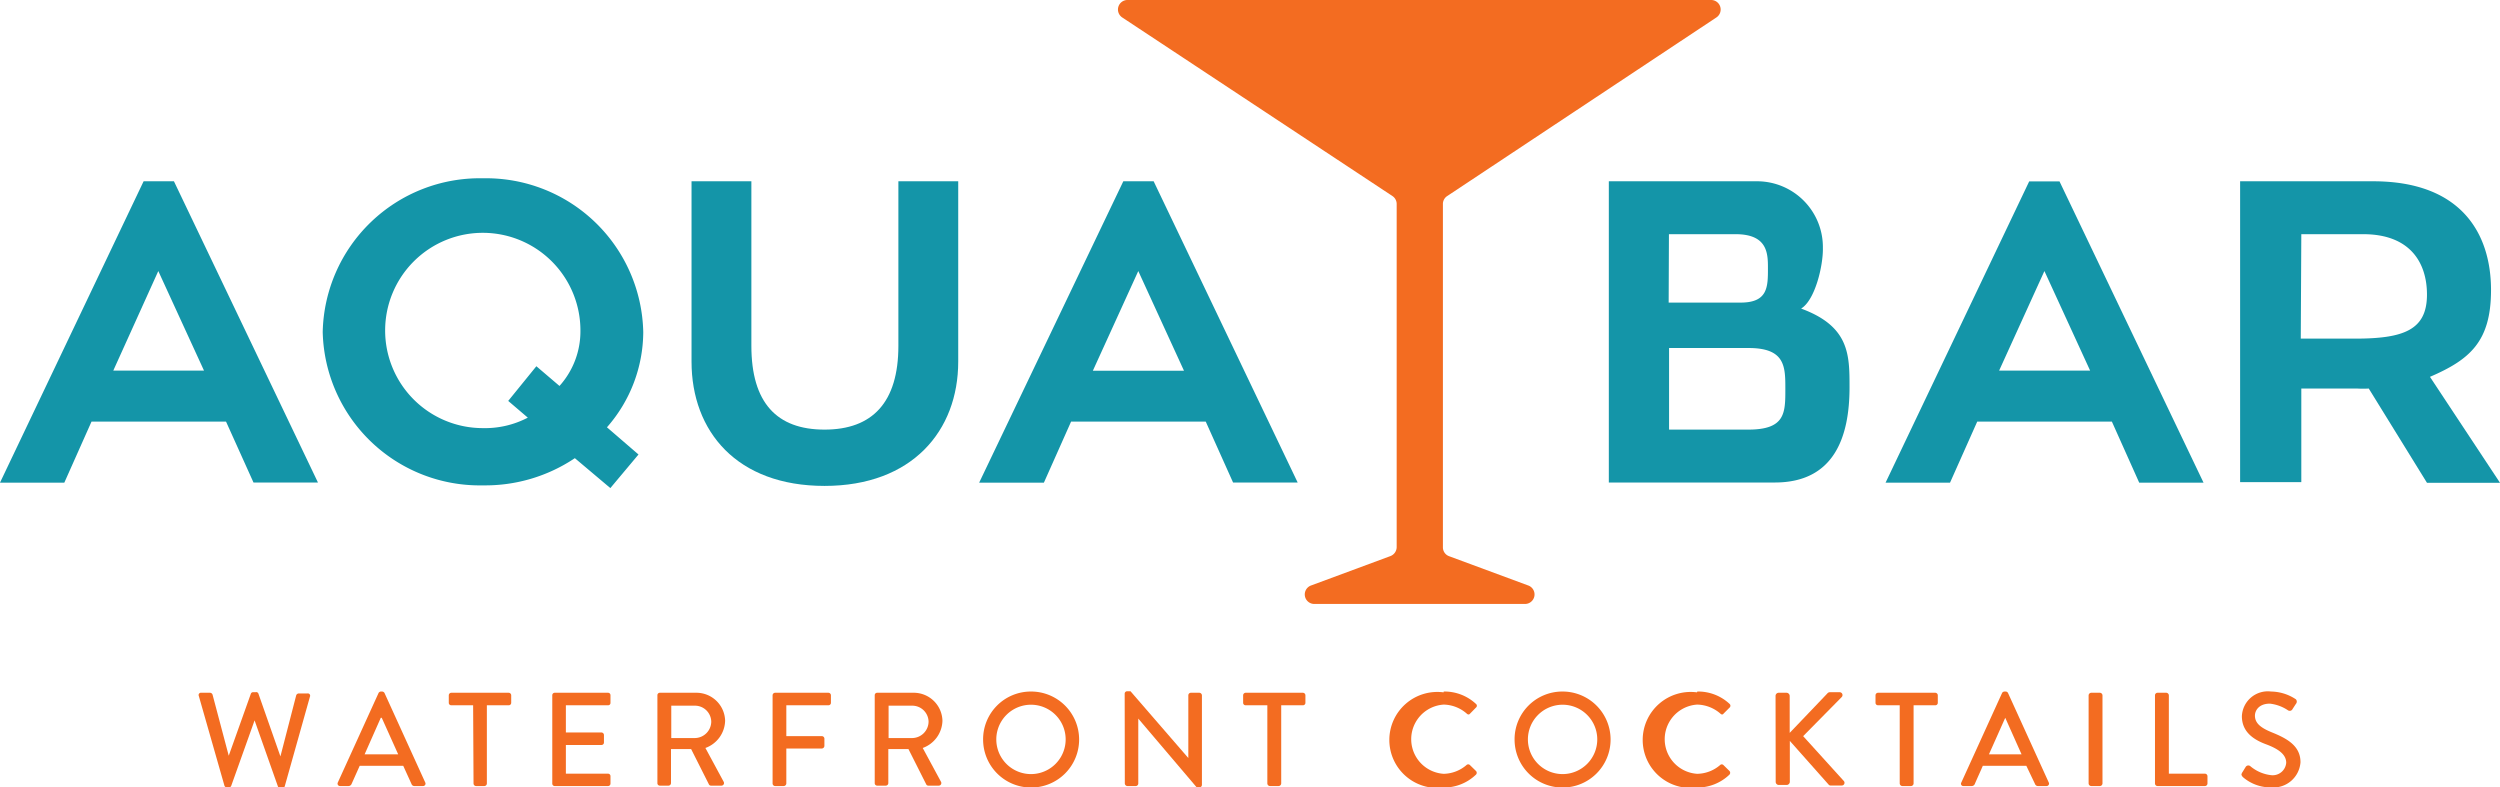 <svg xmlns="http://www.w3.org/2000/svg" viewBox="0 0 183.83 57.9"><defs><style>.cls-1{fill:#1495a8;}.cls-2{fill:#f36c21;}</style></defs><g id="Layer_2" data-name="Layer 2"><g id="Layer_1-2" data-name="Layer 1"><path class="cls-1" d="M16.62,31H6.73l-2,4.49H0L10.56,13.33h2.23L23.38,35.48H18.64ZM8.33,27.25H15l-3.36-7.32Z"/><path class="cls-1" d="M44.88,35.89l-2.61-2.2a11.83,11.83,0,0,1-6.76,2A11.55,11.55,0,0,1,23.73,24.42,11.55,11.55,0,0,1,35.51,13.11,11.56,11.56,0,0,1,47.3,24.42a10.67,10.67,0,0,1-2.67,7l2.32,2Zm-6.07-5.18-1.44-1.23,2.07-2.55,1.7,1.45a6,6,0,0,0,1.54-4,7.18,7.18,0,1,0-7.17,7.1A6.78,6.78,0,0,0,38.81,30.71Z"/><path class="cls-1" d="M70.46,26.59c0,5.09-3.39,9.14-9.83,9.14s-9.78-4-9.78-9.14V13.33h4.4v12.1c0,4.18,1.86,6.16,5.38,6.16s5.43-2,5.43-6.16V13.33h4.4Z"/><path class="cls-1" d="M88.66,31h-9.9l-2,4.49H72L82.6,13.33h2.23L95.42,35.48H90.67Zm-8.3-3.74h6.7L83.7,19.93Z"/><path class="cls-1" d="M132.44,22.69C136,24,136,26.09,136,28.48c0,3.67-1.14,7-5.5,7h-12.2V13.33h10.94a4.84,4.84,0,0,1,4.8,4.9C134.07,19.49,133.48,22.06,132.44,22.69Zm-9.74-.44H128c2,0,2-1.17,2-2.51,0-1.07,0-2.52-2.38-2.52h-4.9Zm5.85,9.34c2.74,0,2.73-1.23,2.73-3,0-1.62,0-3-2.7-3h-5.85v6Z"/><path class="cls-1" d="M155.29,31h-9.9l-2,4.49h-4.74l10.56-22.15h2.23l10.59,22.15H157.3ZM147,27.25h6.69l-3.36-7.32Z"/><path class="cls-1" d="M174.18,28.57a7.68,7.68,0,0,1-.85,0h-4.11v6.88h-4.5V13.33h9.78c6.47,0,8.67,3.83,8.67,8,0,3.8-1.57,5.12-4.49,6.38l5.15,7.79h-5.37Zm-5-3.67h4c3.58,0,5.28-.64,5.28-3.24,0-2.3-1.2-4.44-4.69-4.44h-4.55Z"/><path class="cls-2" d="M82.92,0h42.89a.7.7,0,0,1,.39,1.29L106.41,14.42a.69.69,0,0,0-.31.58V40.24a.69.69,0,0,0,.46.66l5.81,2.15a.7.7,0,0,1-.25,1.36H96.66a.7.7,0,0,1-.25-1.36l5.83-2.16a.71.71,0,0,0,.46-.66V15a.7.7,0,0,0-.32-.59L82.53,1.29A.7.7,0,0,1,82.92,0Z"/><path class="cls-2" d="M14.62,51.18a.17.17,0,0,1,.18-.24h.65a.21.21,0,0,1,.18.14l1.19,4.49h0L18.45,51a.17.17,0,0,1,.17-.1h.17A.17.17,0,0,1,19,51l1.62,4.62h0l1.16-4.49a.21.21,0,0,1,.18-.14h.65a.17.17,0,0,1,.18.24l-1.85,6.58a.19.19,0,0,1-.18.14h-.15a.19.19,0,0,1-.17-.11l-1.72-4.87h0L17,57.79a.19.19,0,0,1-.16.11h-.16a.19.19,0,0,1-.18-.14Z"/><path class="cls-2" d="M24.84,57.54l3-6.59a.22.22,0,0,1,.16-.1h.1a.22.22,0,0,1,.17.1l3,6.59a.18.18,0,0,1-.17.26h-.62a.22.22,0,0,1-.22-.15l-.61-1.34h-3.2l-.6,1.34a.25.25,0,0,1-.22.15H25A.18.18,0,0,1,24.84,57.54Zm4.44-2.07-1.21-2.69H28l-1.19,2.69Z"/><path class="cls-2" d="M34.79,51.86h-1.6a.18.18,0,0,1-.19-.18v-.55a.19.19,0,0,1,.19-.19H37.4a.19.19,0,0,1,.19.19v.55a.18.18,0,0,1-.19.18H35.8v5.75a.19.19,0,0,1-.18.19H35a.19.19,0,0,1-.18-.19Z"/><path class="cls-2" d="M40.61,51.13a.18.18,0,0,1,.18-.19h3.92a.18.18,0,0,1,.18.19v.55a.17.17,0,0,1-.18.18h-3.1v2h2.62a.19.19,0,0,1,.18.19v.55a.18.18,0,0,1-.18.18H41.61v2.11h3.1a.18.18,0,0,1,.18.18v.54a.18.18,0,0,1-.18.19H40.79a.18.18,0,0,1-.18-.19Z"/><path class="cls-2" d="M48.34,51.13a.18.18,0,0,1,.18-.19h2.67A2.11,2.11,0,0,1,53.32,53a2.19,2.19,0,0,1-1.45,2l1.34,2.48a.19.19,0,0,1-.16.29h-.77a.17.17,0,0,1-.15-.09l-1.31-2.6H49.34v2.5a.19.19,0,0,1-.18.19h-.64a.18.18,0,0,1-.18-.19Zm2.77,3.14a1.22,1.22,0,0,0,1.19-1.21,1.2,1.2,0,0,0-1.19-1.17H49.36v2.38Z"/><path class="cls-2" d="M56.81,51.13a.19.19,0,0,1,.19-.19h3.91a.19.19,0,0,1,.19.19v.55a.18.18,0,0,1-.19.18H57.82v2.27h2.61a.19.19,0,0,1,.19.18v.54a.2.2,0,0,1-.19.19H57.82v2.57a.2.2,0,0,1-.19.19H57a.19.19,0,0,1-.19-.19Z"/><path class="cls-2" d="M64.32,51.13a.18.18,0,0,1,.18-.19h2.67A2.11,2.11,0,0,1,69.3,53a2.19,2.19,0,0,1-1.45,2l1.34,2.48a.19.19,0,0,1-.16.29h-.77a.17.17,0,0,1-.15-.09l-1.31-2.6H65.32v2.5a.19.19,0,0,1-.18.19H64.5a.18.18,0,0,1-.18-.19Zm2.77,3.14a1.22,1.22,0,0,0,1.19-1.21,1.2,1.2,0,0,0-1.19-1.17H65.34v2.38Z"/><path class="cls-2" d="M75.81,50.85a3.53,3.53,0,1,1-3.52,3.53A3.51,3.51,0,0,1,75.81,50.85Zm0,6.07a2.55,2.55,0,0,0,0-5.1,2.55,2.55,0,0,0,0,5.1Z"/><path class="cls-2" d="M82.7,51a.18.18,0,0,1,.18-.17h.25l4.25,4.91h0V51.13a.19.19,0,0,1,.18-.19h.63a.2.2,0,0,1,.19.19v6.59a.19.19,0,0,1-.19.18H88L83.7,52.84h0v4.77a.19.19,0,0,1-.19.19h-.62a.2.2,0,0,1-.18-.19Z"/><path class="cls-2" d="M93.19,51.86h-1.6a.18.18,0,0,1-.18-.18v-.55a.19.19,0,0,1,.18-.19H95.8a.19.19,0,0,1,.19.19v.55a.18.18,0,0,1-.19.18H94.21v5.75a.2.2,0,0,1-.19.19h-.64a.2.2,0,0,1-.19-.19Z"/><path class="cls-2" d="M106.16,50.85a3.39,3.39,0,0,1,2.37.91.17.17,0,0,1,0,.27l-.43.44c-.07.09-.16.09-.25,0a2.65,2.65,0,0,0-1.69-.66,2.55,2.55,0,0,0,0,5.09,2.64,2.64,0,0,0,1.68-.65.18.18,0,0,1,.24,0l.45.44a.19.19,0,0,1,0,.27,3.4,3.4,0,0,1-2.38.95,3.53,3.53,0,1,1,0-7Z"/><path class="cls-2" d="M114.89,50.85a3.53,3.53,0,1,1-3.52,3.53A3.51,3.51,0,0,1,114.89,50.85Zm0,6.07a2.55,2.55,0,1,0-2.54-2.54A2.55,2.55,0,0,0,114.89,56.92Z"/><path class="cls-2" d="M124.81,50.85a3.38,3.38,0,0,1,2.37.91.18.18,0,0,1,0,.27l-.44.44c-.06.09-.15.09-.24,0a2.68,2.68,0,0,0-1.7-.66,2.55,2.55,0,0,0,0,5.09,2.64,2.64,0,0,0,1.69-.65.17.17,0,0,1,.23,0l.45.44a.2.2,0,0,1,0,.27,3.41,3.41,0,0,1-2.39.95,3.53,3.53,0,1,1,0-7Z"/><path class="cls-2" d="M130.56,51.18a.23.23,0,0,1,.23-.24h.57a.24.24,0,0,1,.24.24v2.71L134.36,51a.25.25,0,0,1,.18-.1h.74a.21.21,0,0,1,.14.36l-2.83,2.87,3,3.31a.2.2,0,0,1-.17.32h-.79a.19.19,0,0,1-.17-.07l-2.85-3.21v3a.24.24,0,0,1-.24.24h-.57a.23.23,0,0,1-.23-.24Z"/><path class="cls-2" d="M139.69,51.86h-1.6a.18.18,0,0,1-.18-.18v-.55a.19.19,0,0,1,.18-.19h4.21a.19.19,0,0,1,.19.19v.55a.18.18,0,0,1-.19.18h-1.59v5.75a.2.2,0,0,1-.19.19h-.64a.2.2,0,0,1-.19-.19Z"/><path class="cls-2" d="M144.22,57.54l3-6.59a.22.22,0,0,1,.17-.1h.1a.2.2,0,0,1,.16.1l3,6.59a.18.18,0,0,1-.17.26h-.61a.23.23,0,0,1-.23-.15L149,56.31h-3.2c-.19.45-.4.89-.59,1.34a.25.25,0,0,1-.23.15h-.62A.17.17,0,0,1,144.22,57.54Zm4.43-2.07-1.2-2.69h0l-1.2,2.69Z"/><path class="cls-2" d="M153.58,51.13a.2.2,0,0,1,.19-.19h.64a.2.2,0,0,1,.19.19v6.48a.2.2,0,0,1-.19.19h-.64a.2.2,0,0,1-.19-.19Z"/><path class="cls-2" d="M158.46,51.13a.19.19,0,0,1,.19-.19h.64a.2.2,0,0,1,.19.19v5.76h2.65a.19.19,0,0,1,.19.18v.54a.19.19,0,0,1-.19.19h-3.48a.19.19,0,0,1-.19-.19Z"/><path class="cls-2" d="M164.87,56.81c.09-.13.17-.28.25-.4a.23.23,0,0,1,.34-.08A2.87,2.87,0,0,0,167,57a1,1,0,0,0,1.11-.91c0-.58-.51-1-1.48-1.36s-1.78-.94-1.78-2.07A1.91,1.91,0,0,1,167,50.85a3.37,3.37,0,0,1,1.82.57.25.25,0,0,1,0,.34l-.24.37a.23.23,0,0,1-.34.1,3,3,0,0,0-1.33-.49c-.82,0-1.1.52-1.1.88,0,.56.43.9,1.24,1.23,1.14.46,2.11,1,2.11,2.2A2,2,0,0,1,167,57.9a3.12,3.12,0,0,1-2.1-.78C164.84,57,164.77,57,164.87,56.81Z"/></g></g></svg>